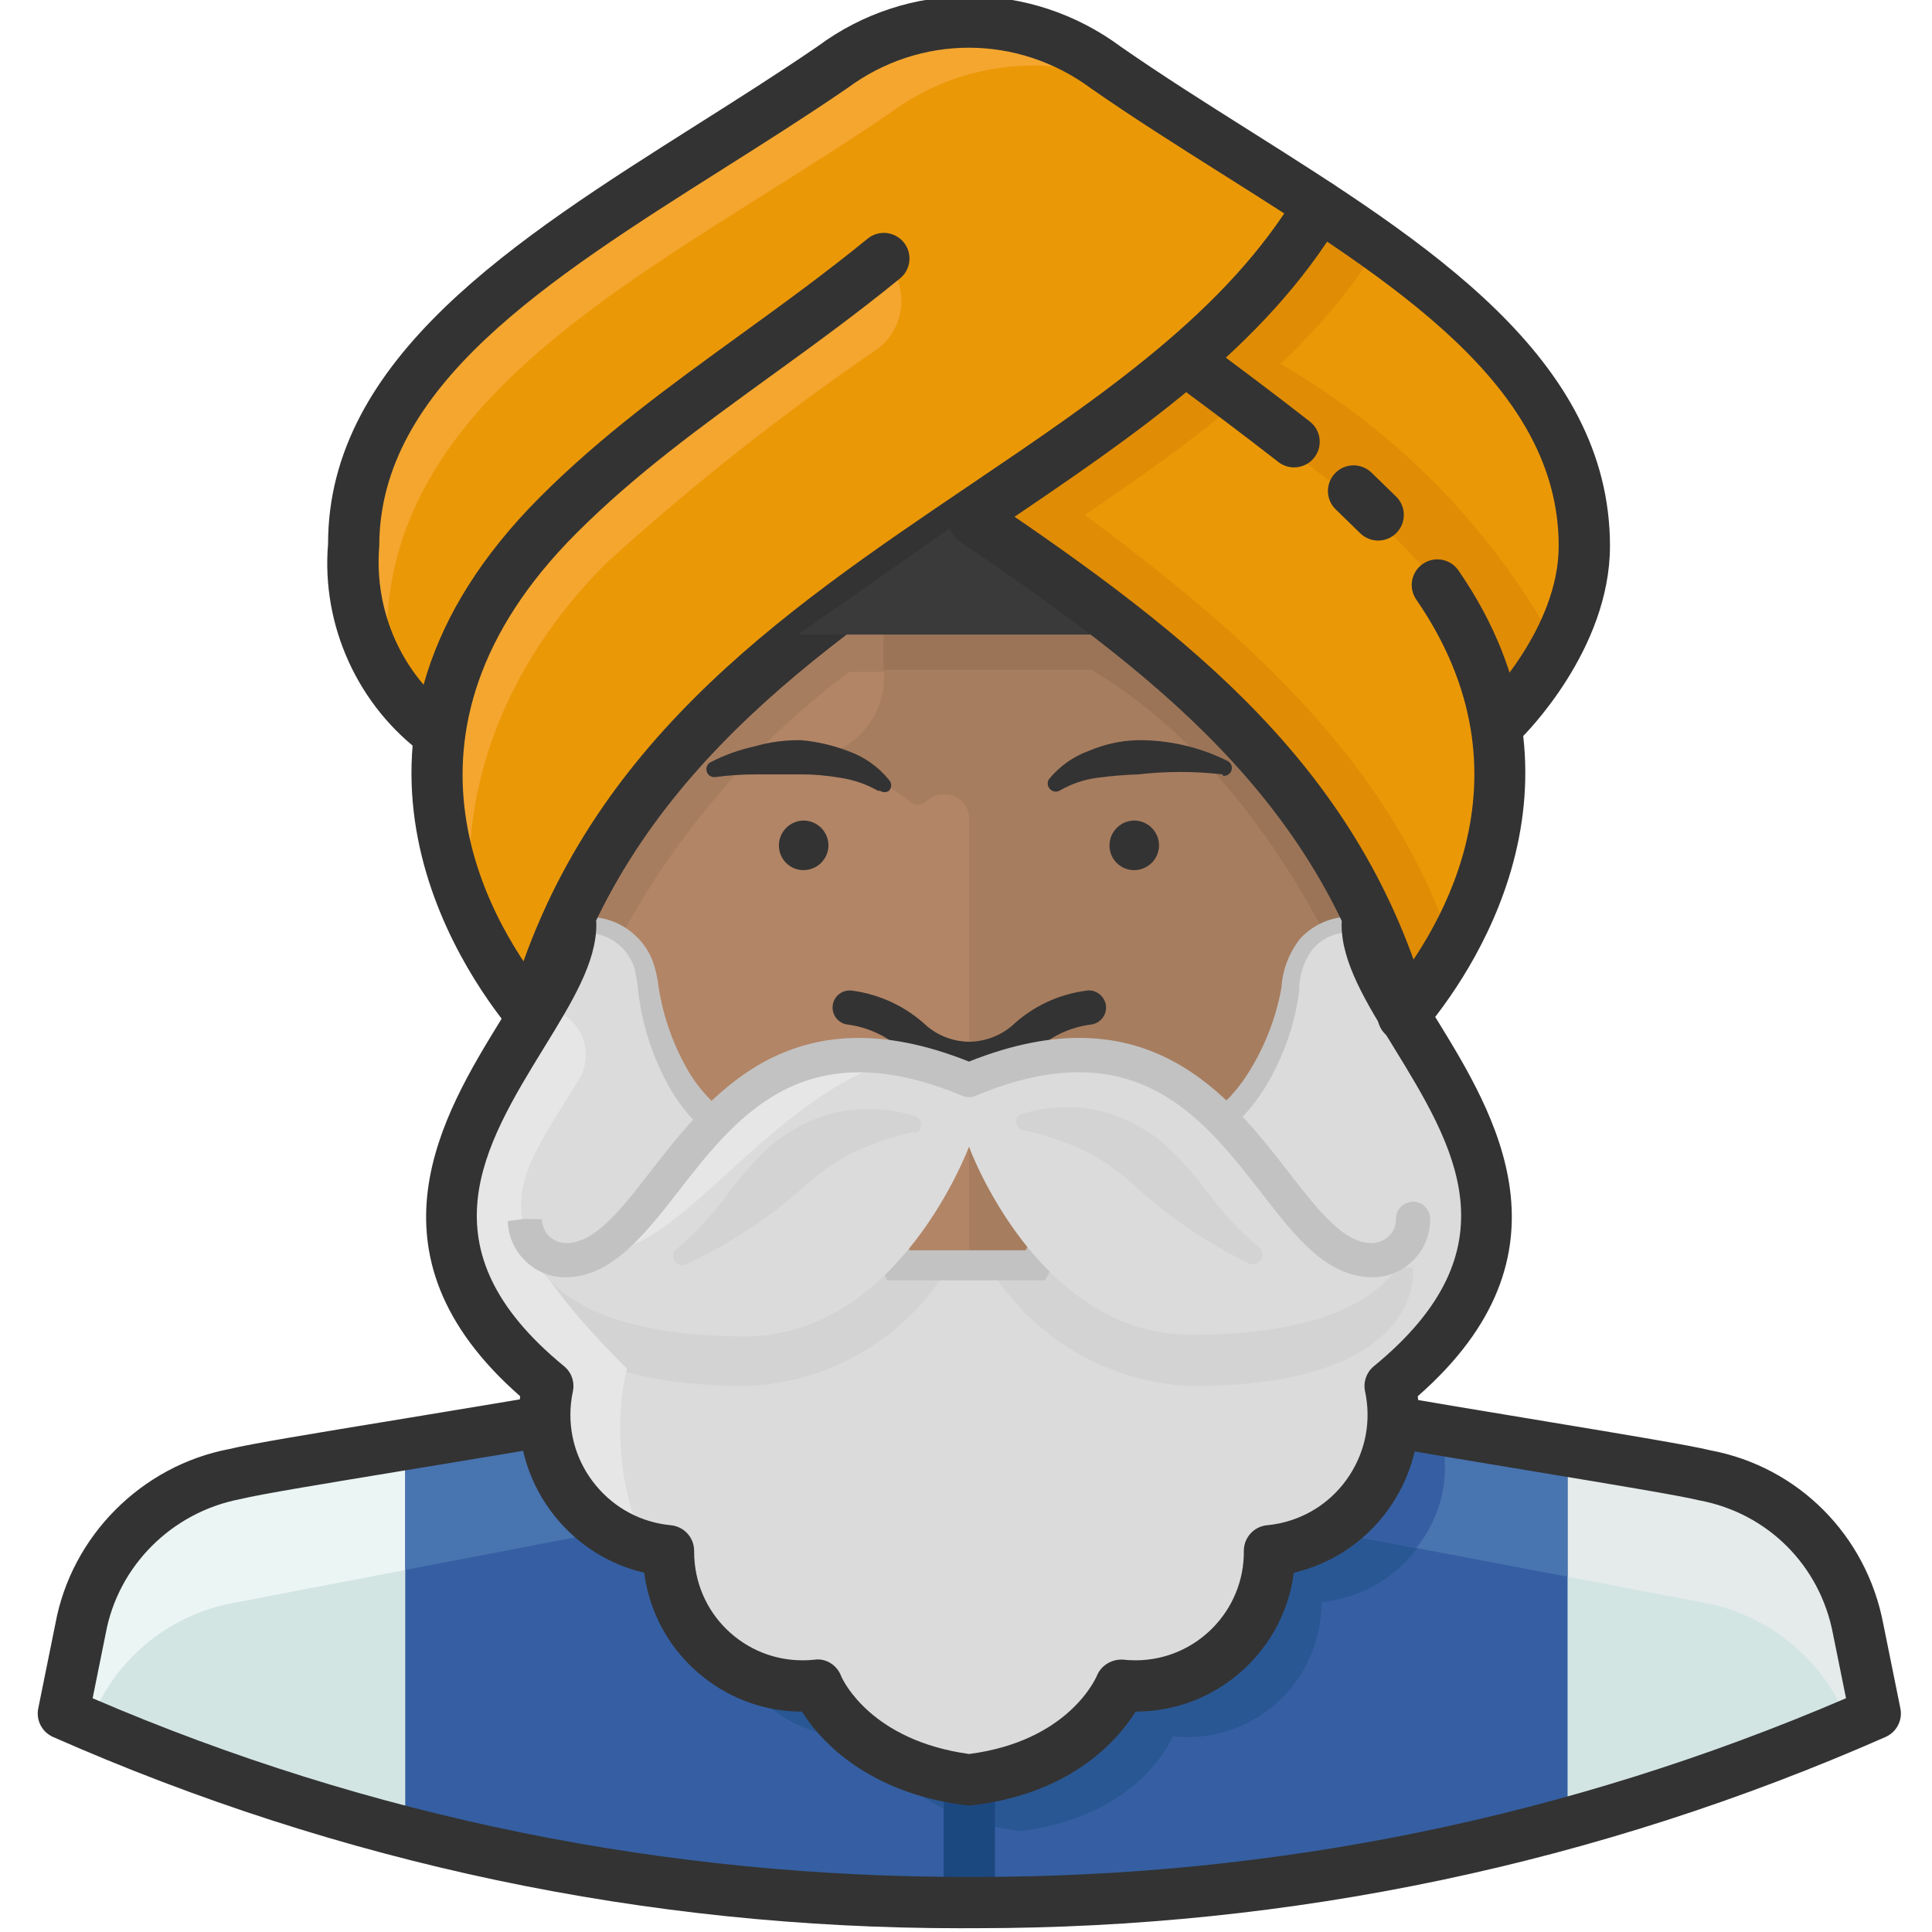 <svg height="511pt" viewBox="-9 1 511 511.999" width="511pt" xmlns="http://www.w3.org/2000/svg"><path d="m482.934 432.719c-3.895-20.691-20.078-36.875-40.77-40.77l-131.367-23.645v-45.301h-126.836v45.301l-131.367 23.371c-20.773 3.934-36.977 20.246-40.77 41.043l-4.531 22.379c75.715 33.387 157.609 50.457 240.355 50.098 82.559.223 164.25-16.844 239.816-50.098zm0 0" fill="#d6a98b"/><path d="m183.961 350.184 90.598 54.359h36.238v-81.539h-126.836zm0 0" fill="#d0a184"/><path d="m482.934 432.719c-3.895-20.691-20.078-36.875-40.77-40.77l-131.367-23.645c-33.527 35.023-89.098 36.238-124.121 2.711-.926-.883-1.832-1.789-2.715-2.711l-131.367 23.371c-20.773 3.934-36.977 20.246-40.77 41.043l-4.531 22.379c75.715 33.387 157.609 50.457 240.355 50.098 82.559.223 164.25-16.844 239.816-50.098zm0 0" fill="#d3e5e3"/><path d="m52.594 391.676c-20.773 3.934-36.977 20.246-40.77 41.043l-4.531 22.379 6.797 3.168c6.098-16.945 20.777-29.344 38.504-32.523l99.656-19.117c18.355-3.555 31.613-19.625 31.617-38.32zm0 0" fill="#ebf5f4"/><path d="m482.934 432.719c-3.895-20.691-20.078-36.875-40.77-40.77l-131.367-23.645c0 18.766 13.289 34.906 31.711 38.504l99.656 18.934c17.676 3.352 32.293 15.734 38.504 32.617l6.793-3.262zm0 0" fill="#e4ebea"/><path d="m97.891 486.172c48.953 12.457 99.25 18.844 149.758 19.023 53.457-.234 106.66-7.391 158.277-21.289v-98.66l-95.129-16.941c-33.527 35.023-89.098 36.238-124.121 2.711-.926-.883-1.832-1.789-2.715-2.711l-86.07 15.398zm0 0" fill="#355fa2"/><path d="m310.797 368.305c-33.527 35.023-89.098 36.238-124.121 2.711-.926-.883-1.832-1.789-2.715-2.711l-41.406 7.426c2.086 2.086 4.352 4.078 6.887 6.164-4.199 19.566 8.262 38.836 27.832 43.035 1.34.285 2.695.496 4.059.633-.168 19.613 15.594 35.648 35.207 35.816 1.406.012 2.809-.059 4.203-.215 0 0 8.516 21.113 40.227 25.098 31.707-3.984 40.133-24.641 40.316-25.098 19.551 2.105 37.105-12.043 39.207-31.594.141-1.332.211-2.668.203-4.008 19.918-1.957 34.48-19.691 32.523-39.609-.137-1.363-.348-2.719-.633-4.059l2.445-2.086zm0 0" fill="#295793"/><path d="m97.891 417.047 54.359-10.422c18.355-3.555 31.613-19.625 31.617-38.32l-85.977 15.398zm0 0" fill="#4874b0"/><path d="m247.379 511c-3.754 0-6.793-3.043-6.793-6.797v-31.531c0-3.75 3.043-6.793 6.793-6.793s6.793 3.043 6.793 6.793v31.531c0 3.754-3.043 6.797-6.793 6.797zm0 0" fill="#1c4880"/><path d="m342.508 406.809 63.418 12.047v-33.609l-95.129-16.941c0 18.766 13.289 34.906 31.711 38.504zm0 0" fill="#4874b0"/><path d="m310.797 368.305c0 18.766 13.289 34.906 31.711 38.504l23.281 4.438c6.699-8.199 9.18-19.059 6.707-29.355l2.445-2.082zm0 0" fill="#355fa2"/><path d="m244.953 512c-83.25 0-164.125-17.051-240.402-50.688-2.918-1.293-4.551-4.441-3.914-7.566l4.531-22.375c4.238-23.258 22.797-41.945 46.16-46.375 5.5-1.363 22.746-4.195 44.586-7.777 29.977-4.93 67.281-11.051 86.508-15.527 3.672-.887 7.309 1.414 8.156 5.078.852 3.652-1.426 7.309-5.078 8.156-19.664 4.574-57.211 10.742-87.383 15.695-20.688 3.406-38.559 6.336-43.898 7.652-18.242 3.469-32.445 17.77-35.711 35.664l-3.461 17.121c73.859 31.773 152.332 47.492 232.57 47.344h1.605c79.793 0 157.277-15.926 230.492-47.352l-3.441-16.988c-3.418-18.16-17.289-32.035-35.363-35.434-5.09-1.254-22.812-4.191-43.328-7.59-30.258-5.016-67.914-11.262-88.27-15.836-3.664-.824-5.965-4.449-5.141-8.113.82-3.664 4.492-5.988 8.113-5.141 19.984 4.484 57.43 10.688 87.52 15.676 21.656 3.594 38.77 6.434 43.996 7.734 23.234 4.352 41.371 22.492 45.812 46.105l4.512 22.285c.629 3.125-1 6.273-3.926 7.566-76.418 33.629-157.469 50.676-240.926 50.676-1.449 0-2.891.008-4.32.008zm0 0" fill="#333"/><path d="m177.164 341.129h13.59v36.238h-13.59zm0 0" fill="#333"/><path d="m303.914 341.031h13.59v36.238h-13.59zm0 0" fill="#333"/><path d="m342.508 205.406v-36.238c0-49.648-20.93-90.598-95.129-90.598-74.199 0-95.672 40.949-95.129 90.598v36.238c-36.238-9.059-25.094 30.895-22.648 40.77 2.27 15.727 15.824 27.344 31.707 27.18 0 54.359 18.121 51.824 38.777 79.273 14.406 19.57 36.238 15.945 47.293 15.855 11.051-.09 32.797 3.715 47.199-15.855 20.75-27.449 38.867-24.914 38.867-79.273 15.871.125 29.402-11.473 31.711-27.18 2.355-9.875 13.59-49.828-22.648-40.77zm0 0" fill="#b28566"/><path d="m342.508 205.406v-36.238c.633-72.477-49.559-99.656-117.777-90.598v100.473c.699 11.094-7.148 20.898-18.121 22.652 9.191 2.059 17.82 6.109 25.277 11.867 1.121.961 2.773.961 3.895 0 1.215-1.309 2.93-2.031 4.711-1.996 3.441-.262 6.461 2.273 6.793 5.711v137.707c-6.742-.031-13.363 1.82-19.113 5.344-2.133 1.891-3.379 4.582-3.445 7.43 7.883.895 15.828 1.047 23.738.453 10.691 0 31.98 3.535 46.023-15.582 20.84-27.453 38.957-24.914 38.957-79.273 15.871.125 29.402-11.477 31.711-27.18 2.355-9.875 13.59-49.828-22.648-40.77zm0 0" fill="#a77d5f"/><path d="m342.508 205.406v-36.238c0-49.648-20.93-90.598-95.129-90.598-74.199 0-95.672 40.949-95.129 90.598v36.238c-36.238-9.059-25.094 30.895-22.648 40.77 1.562 9.754 7.324 18.332 15.766 23.465 14.773-35.996 39.039-67.309 70.211-90.598h64.055c34.426 20.113 57.621 57.711 71.391 89.512 7.316-5.199 12.344-13.02 14.043-21.836 2.445-10.418 13.68-50.371-22.559-41.312zm0 0" fill="#a77d5f"/><path d="m368.598 224.344c0-12.594-4.711-24.555-26.184-19.117v-36.238c0-26.273-6.25-52.184-25.91-70.031-14.859-12.777-37.055-20.477-69.215-20.477-7.574-.008-15.141.473-22.652 1.449v98.57h54.996c34.336 20.113 57.621 57.621 71.391 89.512h.453c12.773-9.059 16.941-32.164 17.121-43.668zm0 0" fill="#9b7457"/><path d="m347.762 245.996c-7.633-.016-14.082 5.656-15.039 13.227-2.809 22.922-14.406 50.191-53.816 50.191l-13.5 27.18h-36.238l-13.68-27.18c-38.867 0-50.102-26.637-52.91-49.375-.883-8.027-7.688-14.09-15.762-14.043 0 27.18-71.938 72.477-11.145 122.309-4.195 19.57 8.27 38.832 27.84 43.027 1.367.293 2.75.508 4.141.641-.168 19.613 15.594 35.648 35.207 35.816 1.406.012 2.809-.059 4.203-.211 0 0 8.605 21.379 40.227 25.094 31.707-3.984 40.133-24.645 40.223-25.094 19.496 2.148 37.047-11.91 39.199-31.406.152-1.395.227-2.797.211-4.199 19.926-1.91 34.531-19.605 32.621-39.527-.133-1.391-.348-2.773-.637-4.141 60.789-49.832-11.145-95.129-11.145-122.309zm0 0" fill="#dbdbdb"/><path d="m364.973 337.137s0-.543-10.961-.543c-16.852 0-27.18-17.305-48.199-32.977-8.457 4.102-17.781 6.094-27.18 5.797l-13.496 27.18h-12.594c11.426 18.941 31.617 30.859 53.723 31.711 62.516 0 58.707-31.168 58.707-31.168zm0 0" fill="#d3d3d3"/><path d="m242.035 336.594h-12.867l-13.68-27.18c-9.336.289-18.605-1.703-27-5.797-21.199 15.672-28.809 32.344-45.297 32.344-4.535-.371-9.098.027-13.5 1.176 0 0-3.805 31.168 58.797 31.168 22.043-.91 42.152-12.82 53.547-31.711zm0 0" fill="#d3d3d3"/><path d="m347.762 248.078c-3.738.078-7.254 1.805-9.605 4.711-2.254 3.172-3.43 6.984-3.352 10.875-1.203 9.055-4.289 17.758-9.059 25.547-4.871 7.906-11.961 14.207-20.383 18.121-8.551 3.812-17.816 5.758-27.18 5.707l3.621-2.266-13.137 27.18-1.176 2.355h-2.809c-12.051 0-24.191 0-36.238 0h-2.809l-.906-1.723c-4.621-9.059-9.062-18.117-13.32-27.18l3.715 2.266c-9.383.152-18.676-1.832-27.18-5.797-8.469-4.078-15.488-10.656-20.113-18.844-4.438-7.941-7.242-16.688-8.242-25.73-.191-1.984-.523-3.953-.996-5.887-.602-1.73-1.523-3.328-2.719-4.711-2.516-2.77-6.047-4.406-9.785-4.531v-4.168c5-.102 9.82 1.863 13.32 5.438 1.777 1.777 3.164 3.906 4.074 6.25.766 2.199 1.285 4.48 1.543 6.797 1.246 8.168 4.078 16.016 8.332 23.102 4.316 6.895 10.641 12.301 18.121 15.492 7.488 3.078 15.555 4.496 23.645 4.168h2.629l1.18 2.355c4.617 9.059 9.059 18.117 13.949 27.176l-4.074-2.445h36.238l-3.988 2.445 13.953-27.176 1.18-2.176h2.898c8.156.301 16.281-1.152 23.828-4.258 7.441-3.211 13.754-8.574 18.117-15.402 4.504-7 7.582-14.82 9.062-23.012.289-4.801 2.059-9.391 5.074-13.137 3.43-3.648 8.219-5.715 13.227-5.707zm0 0" fill="#c2c2c2"/><path d="m156.691 363.773c-40.77-40.77-29.898-48.289-12.594-77.008 3.441-6.043 1.328-13.734-4.715-17.176-.664-.375-1.359-.691-2.082-.945-17.211 26.637-47.926 62.062-1.629 99.66-3.879 19.68 8.609 38.875 28.176 43.305-9.332-9.148-10.781-34.973-7.156-47.836zm0 0" fill="#e6e6e7"/><path d="m247.289 479.469c-.281 0-.566-.02-.848-.055-25.582-3.219-38.352-16.688-43.398-24.816-9.559-.008-18.766-3.238-26.332-9.301-8.59-6.883-14.066-16.621-15.492-27.516-9.113-2.121-17.242-7.148-23.305-14.492-7.316-8.871-10.738-20.055-9.645-31.496.027-.266.055-.52.082-.777-43.137-37.797-20.352-74.91-5.16-99.648 6.043-9.848 11.754-19.152 11.754-25.371 0-3.75 3.043-6.793 6.797-6.793 3.75 0 6.793 3.043 6.793 6.793 0 10.055-6.379 20.453-13.762 32.477-16.125 26.266-32.801 53.43 5.207 84.582 1.969 1.609 2.867 4.191 2.336 6.68-.238 1.105-.41 2.227-.52 3.352-.75 7.828 1.594 15.484 6.602 21.551 5.004 6.07 12.074 9.824 19.902 10.566 3.512.336 6.18 3.309 6.148 6.828-.008 1.141.047 2.266.176 3.391.84 7.633 4.598 14.473 10.586 19.27 5.988 4.793 13.461 6.945 21.109 6.141 3.152-.473 6.105 1.539 7.148 4.484.527 1.184 8.027 16.949 33.855 20.508 26.332-3.406 33.598-20.082 33.891-20.801 1.156-2.777 4.059-4.422 7.023-4.203 1.141.133 2.336.176 3.434.176 15.828-.133 28.594-13.129 28.461-28.965-.027-3.531 2.637-6.492 6.148-6.832 1.133-.105 2.258-.273 3.371-.512 7.68-1.645 14.273-6.191 18.535-12.793 4.273-6.609 5.719-14.473 4.07-22.164-.531-2.484.371-5.066 2.336-6.68 38.008-31.148 21.332-58.312 5.211-84.582-7.387-12.023-13.766-22.418-13.766-32.473 0-3.75 3.043-6.793 6.793-6.793 3.754 0 6.797 3.043 6.797 6.793 0 6.219 5.707 15.523 11.758 25.371 15.184 24.734 37.973 61.852-5.16 99.637 1.152 9.895-1.148 19.793-6.625 28.27-6.078 9.395-15.367 15.941-26.234 18.508-1.168 9.086-5.246 17.512-11.781 24.152-7.922 8.062-18.512 12.555-29.809 12.652-.113 0-.285-.008-.328 0-4.664 7.449-16.891 21.738-43.371 24.836-.262.027-.523.047-.789.047zm-40.227-31.887h.086zm0 0" fill="#333"/><path d="m283.527 18.867c-21.527-15.945-50.953-15.945-72.48 0-56.078 38.414-126.836 68.766-126.836 132.184 1.113 16.254 9.461 31.148 22.742 40.586-6.434 32.074 12.32 61.969 23.734 76.738 16.527-43.965 46.199-81.77 84.98-108.266h64.055c38.957 22.742 68.402 67.949 81.539 101.832 11.957-10.055 31.074-32.344 31.074-74.562 11.168-11.047 17.656-25.969 18.117-41.676-.09-57.258-71.934-88.512-126.926-126.836zm0 0" fill="#eb9807"/><path d="m283.527 18.867c-21.527-15.945-50.953-15.945-72.48 0-56.078 38.414-126.836 68.766-126.836 132.184 1.113 16.254 9.461 31.148 22.742 40.586-6.434 32.074 12.32 61.969 23.734 76.738 16.527-43.965 46.199-81.77 84.98-108.266h64.055c38.957 22.742 68.402 67.949 81.539 101.832 11.957-10.055 31.074-32.344 31.074-74.562 11.168-11.047 17.656-25.969 18.117-41.676-.09-57.258-71.934-88.512-126.926-126.836zm0 0" fill="#eb9807"/><path d="m266.223 128.762-12.051 8.426 9.605 7.156c40.859 29.988 82.988 61.062 99.656 114.879 3.809-3.59 7.27-7.531 10.328-11.777-19.297-53.18-66.77-88.785-107.539-118.684zm0 0" fill="#e08c05"/><path d="m322.848 93.609c-3.988 3.805-8.246 7.52-12.594 11.145 34.156 24.551 72.477 48.199 81.539 93.77 0-3.625.453-7.25.453-11.145 4.363-4.273 8.086-9.156 11.051-14.496-18.332-33.84-46.344-61.441-80.449-79.273zm0 0" fill="#e08c05"/><path d="m244.84 160.109c42.312-29.715 86.887-54.812 110.895-93.949-4.984-3.535-10.238-7.066-15.586-10.602-26.18 43.941-78.184 70.125-124.48 104.551zm0 0" fill="#e08c05"/><path d="m224.73 69.512c-29.629 24.191-60.34 42.039-86.25 67.949-42.039 42.035-35.332 82.535-22.289 109.168-4.707-27.176 2.719-64.141 34.973-96.395 22.641-20.57 46.676-39.551 71.934-56.805 7-5.344 8.344-15.352 3-22.352-.422-.551-.879-1.074-1.367-1.566zm0 0" fill="#f4a62f"/><path d="m93 169.984c0-66.77 74.562-98.75 133.543-139.16 19.172-14.203 44.691-16.441 66.043-5.797-3.078-1.992-6.066-4.078-9.059-6.16-21.527-15.945-50.949-15.945-72.477 0-56.082 38.414-126.84 68.762-126.84 132.184.262 9.859 3.656 19.379 9.695 27.18-.566-2.715-.871-5.477-.906-8.246zm0 0" fill="#f4a62f"/><g fill="#333"><path d="m203.438 218.453c-3.617.051-6.523 2.996-6.523 6.617 0 3.602 2.922 6.523 6.523 6.523 3.617 0 6.566-2.906 6.613-6.523 0-3.656-2.961-6.617-6.613-6.617zm0 0"/><path d="m223.188 210.574c-3.082-1.75-6.461-2.914-9.965-3.445-3.559-.621-7.168-.926-10.781-.906h-11.145c-3.785-.027-7.57.215-11.324.727-1.145.102-2.16-.742-2.262-1.887 0-.008 0-.012-.004-.016-.078-.805.309-1.578.996-1.996 3.719-1.938 7.684-3.367 11.781-4.258 4.027-1.168 8.215-1.719 12.41-1.629 4.254.383 8.43 1.359 12.41 2.898 4.23 1.492 7.961 4.125 10.781 7.609.785.809.785 2.09 0 2.898-.707.488-1.645.488-2.355 0h-.543zm0 0"/><path d="m131.781 276.984c-.602 0-1.215-.078-1.82-.246-3.617-1.012-5.734-4.754-4.73-8.371 19.191-69.09 71.766-104.652 122.613-139.039 34.828-23.559 67.73-45.812 86.469-77.25 1.93-3.215 6.105-4.273 9.316-2.355 3.23 1.922 4.281 6.094 2.363 9.316-20.297 34.039-54.41 57.117-90.535 81.543-48.809 33.016-99.277 67.148-117.133 131.43-.836 3-3.566 4.973-6.543 4.973zm0 0"/><path d="m291.047 218.453c-3.617.051-6.523 2.996-6.523 6.617 0 3.602 2.922 6.523 6.523 6.523 3.617 0 6.562-2.906 6.613-6.523 0-3.656-2.961-6.617-6.613-6.617zm0 0"/><path d="m314.512 206.223c-7.434-.859-14.941-.859-22.379 0-3.637.113-7.266.418-10.871.906-3.48.457-6.836 1.598-9.875 3.352-.977.609-2.262.305-2.867-.672-.012-.02-.023-.035-.031-.051-.445-.691-.445-1.578 0-2.266 2.789-3.418 6.453-6.016 10.598-7.52 3.965-1.691 8.199-2.645 12.504-2.809 8.422-.145 16.75 1.75 24.281 5.527 1.012.551 1.383 1.812.832 2.824-.41.758-1.246 1.184-2.102 1.07zm0 0"/><path d="m102.945 201.02c-17.555-12.816-27.328-34.23-25.504-55.883-.023-49.223 49.707-80.684 97.809-111.117 10.648-6.738 21.664-13.703 31.961-20.754 23.887-17.711 56.27-17.715 80.363.145 10.738 7.48 22.551 14.934 33.973 22.141 47.008 29.664 95.613 60.34 95.613 110.156 0 27.543-22.641 50.023-23.605 50.969l-9.512-9.707c.195-.188 19.527-19.5 19.527-41.262 0-42.324-43.359-69.691-89.277-98.664-11.547-7.289-23.5-14.828-34.648-22.602-19.418-14.371-45.281-14.379-64.551-.113-10.703 7.34-21.824 14.375-32.582 21.176-47.055 29.773-91.504 57.895-91.504 100.203-1.449 17.531 6.203 34.301 19.953 44.34zm0 0"/></g><path d="m247.289 137.461-45.301 31.707h90.598zm0 0" fill="#3a3a3a"/><path d="m131.508 276.984c-1.957 0-3.895-.84-5.234-2.461-14.301-17.242-56.031-78.434 7.402-141.867 16.398-16.398 34.168-29.277 52.988-42.91 11.117-8.055 22.609-16.387 33.77-25.5 2.906-2.371 7.18-1.934 9.559.969 2.371 2.91 1.945 7.188-.969 9.562-11.461 9.355-23.117 17.805-34.391 25.969-18.367 13.312-35.711 25.879-51.348 41.52-53.797 53.797-22.504 104.352-6.555 123.59 2.398 2.883 1.996 7.164-.891 9.562-1.266 1.055-2.805 1.566-4.332 1.566zm0 0" fill="#333"/><path d="m362.352 276.984c-1.559 0-3.125-.531-4.398-1.621-2.867-2.43-3.211-6.715-.777-9.57 13.555-15.953 41.539-58.203 8.645-105.906-2.133-3.086-1.352-7.32 1.734-9.445 3.098-2.137 7.316-1.352 9.449 1.73 39.309 57 2.688 108.109-9.477 122.414-1.344 1.586-3.258 2.398-5.176 2.398zm0 0" fill="#333"/><path d="m355.734 144.254c-1.707 0-3.418-.641-4.742-1.922l-6.523-6.344c-2.688-2.621-2.742-6.918-.121-9.609 2.609-2.695 6.91-2.742 9.605-.133l6.523 6.344c2.688 2.617 2.742 6.918.121 9.609-1.324 1.371-3.094 2.055-4.863 2.055zm0 0" fill="#333"/><path d="m333.438 124.867c-1.461 0-2.93-.473-4.168-1.438-9.016-7.031-18.031-13.789-27.047-20.461-3.016-2.234-3.652-6.488-1.414-9.508 2.223-3.004 6.484-3.652 9.5-1.418 9.105 6.738 18.211 13.57 27.312 20.672 2.965 2.305 3.488 6.578 1.188 9.535-1.344 1.719-3.344 2.617-5.371 2.617zm0 0" fill="#333"/><path d="m247.422 286.133c-6.449-.047-12.605-2.371-17.422-6.555-4.23-3.922-9.355-6.336-14.93-7.07-2.477-.336-4.219-2.609-3.891-5.086.328-2.488 2.586-4.211 5.086-3.902 7.441.988 14.285 4.211 19.793 9.324 3.066 2.664 7.141 4.203 11.352 4.23 4.141-.047 8.215-1.586 11.41-4.344 5.379-5.035 12.234-8.266 19.703-9.211 2.336-.363 4.742 1.441 5.059 3.926.32 2.48-1.441 4.742-3.926 5.062-5.559.707-10.672 3.113-14.777 6.965-4.953 4.27-11.098 6.598-17.457 6.66zm0 0" fill="#333"/><path d="m247.289 304.887s18.117 49.828 58.887 49.828c62.605 0 58.797-31.168 58.797-31.168.102 5.953-4.641 10.863-10.594 10.965-.152.004-.305.004-.457 0-27.18 0-36.781-76.918-106.633-47.746-69.852-29.172-79.094 47.746-106.637 47.746-5.953.152-10.898-4.551-11.051-10.504 0-.004 0-.004 0-.008 0 0-3.805 31.168 58.797 31.168 40.496-.453 58.891-50.281 58.891-50.281zm0 0" fill="#dbdbdb"/><path d="m148.172 332.426c21.562 3.262 45.301-41.312 81.539-51.188-48.379-8.879-61.426 40.496-81.539 51.188zm0 0" fill="#e6e6e7"/><path d="m362.715 276.984c-2.984 0-5.715-1.973-6.547-4.973-16.465-59.301-60.129-92.812-111.246-127.477-3.105-2.105-3.914-6.332-1.809-9.438 2.105-3.105 6.34-3.902 9.438-1.809 53.379 36.195 99.008 71.34 116.711 135.078 1 3.617-1.117 7.359-4.727 8.371-.609.168-1.219.246-1.82.246zm0 0" fill="#333"/><path d="m140.27 339.5c-8.152 0-14.98-6.617-15.199-14.926l4.531-.574 4.531.133c.086 3.664 2.855 6.176 6.41 6.301 7.617 0 14.434-8.785 22.328-18.953 15.75-20.285 37.242-47.98 84.418-29.152 47.301-18.863 68.879 8.938 84.68 29.293 7.848 10.098 14.617 18.812 21.953 18.812 3.828-.055 6.582-2.914 6.527-6.363-.043-2.496 1.957-4.555 4.457-4.602h.074c2.469 0 4.484 1.984 4.527 4.461.062 4.086-1.457 7.953-4.301 10.898-2.848 2.938-6.66 4.59-10.758 4.664-12.297 0-20.328-10.344-29.629-22.316-15.793-20.32-33.664-43.34-75.781-25.781-1.125.48-2.371.48-3.496 0-41.996-17.508-59.809 5.398-75.512 25.641-9.066 11.672-17.797 22.492-29.762 22.465zm0 0" fill="#c2c2c2"/><path d="m232.973 300.898c-5.59 1.207-11.027 3.031-16.215 5.438-4.738 2.414-9.129 5.461-13.047 9.059-9.344 8.363-19.879 15.293-31.258 20.566-1.125.676-2.586.309-3.262-.816-.676-1.125-.309-2.586.816-3.262 4.508-3.887 8.609-8.23 12.23-12.953 3.648-5.148 7.805-9.914 12.41-14.227 5.215-4.445 11.438-7.555 18.121-9.059 6.691-1.289 13.598-.914 20.113 1.086 1.262.395 1.984 1.719 1.629 2.992-.27.793-.91 1.402-1.723 1.629zm0 0" fill="#d3d3d3"/><path d="m260.969 296.277c6.516-2 13.418-2.375 20.113-1.086 6.684 1.504 12.902 4.613 18.117 9.059 4.609 4.312 8.766 9.078 12.414 14.223 3.773 4.883 8.055 9.348 12.773 13.32.945.953.945 2.488 0 3.441-.699.797-1.832 1.055-2.809.637-11.207-5.434-21.559-12.484-30.711-20.93-3.922-3.598-8.309-6.645-13.047-9.059-5.188-2.406-10.629-4.23-16.219-5.438-1.262-.305-2.039-1.578-1.734-2.844.004-.02.008-.035.016-.055.199-.539.586-.988 1.086-1.27zm0 0" fill="#d3d3d3"/></svg>